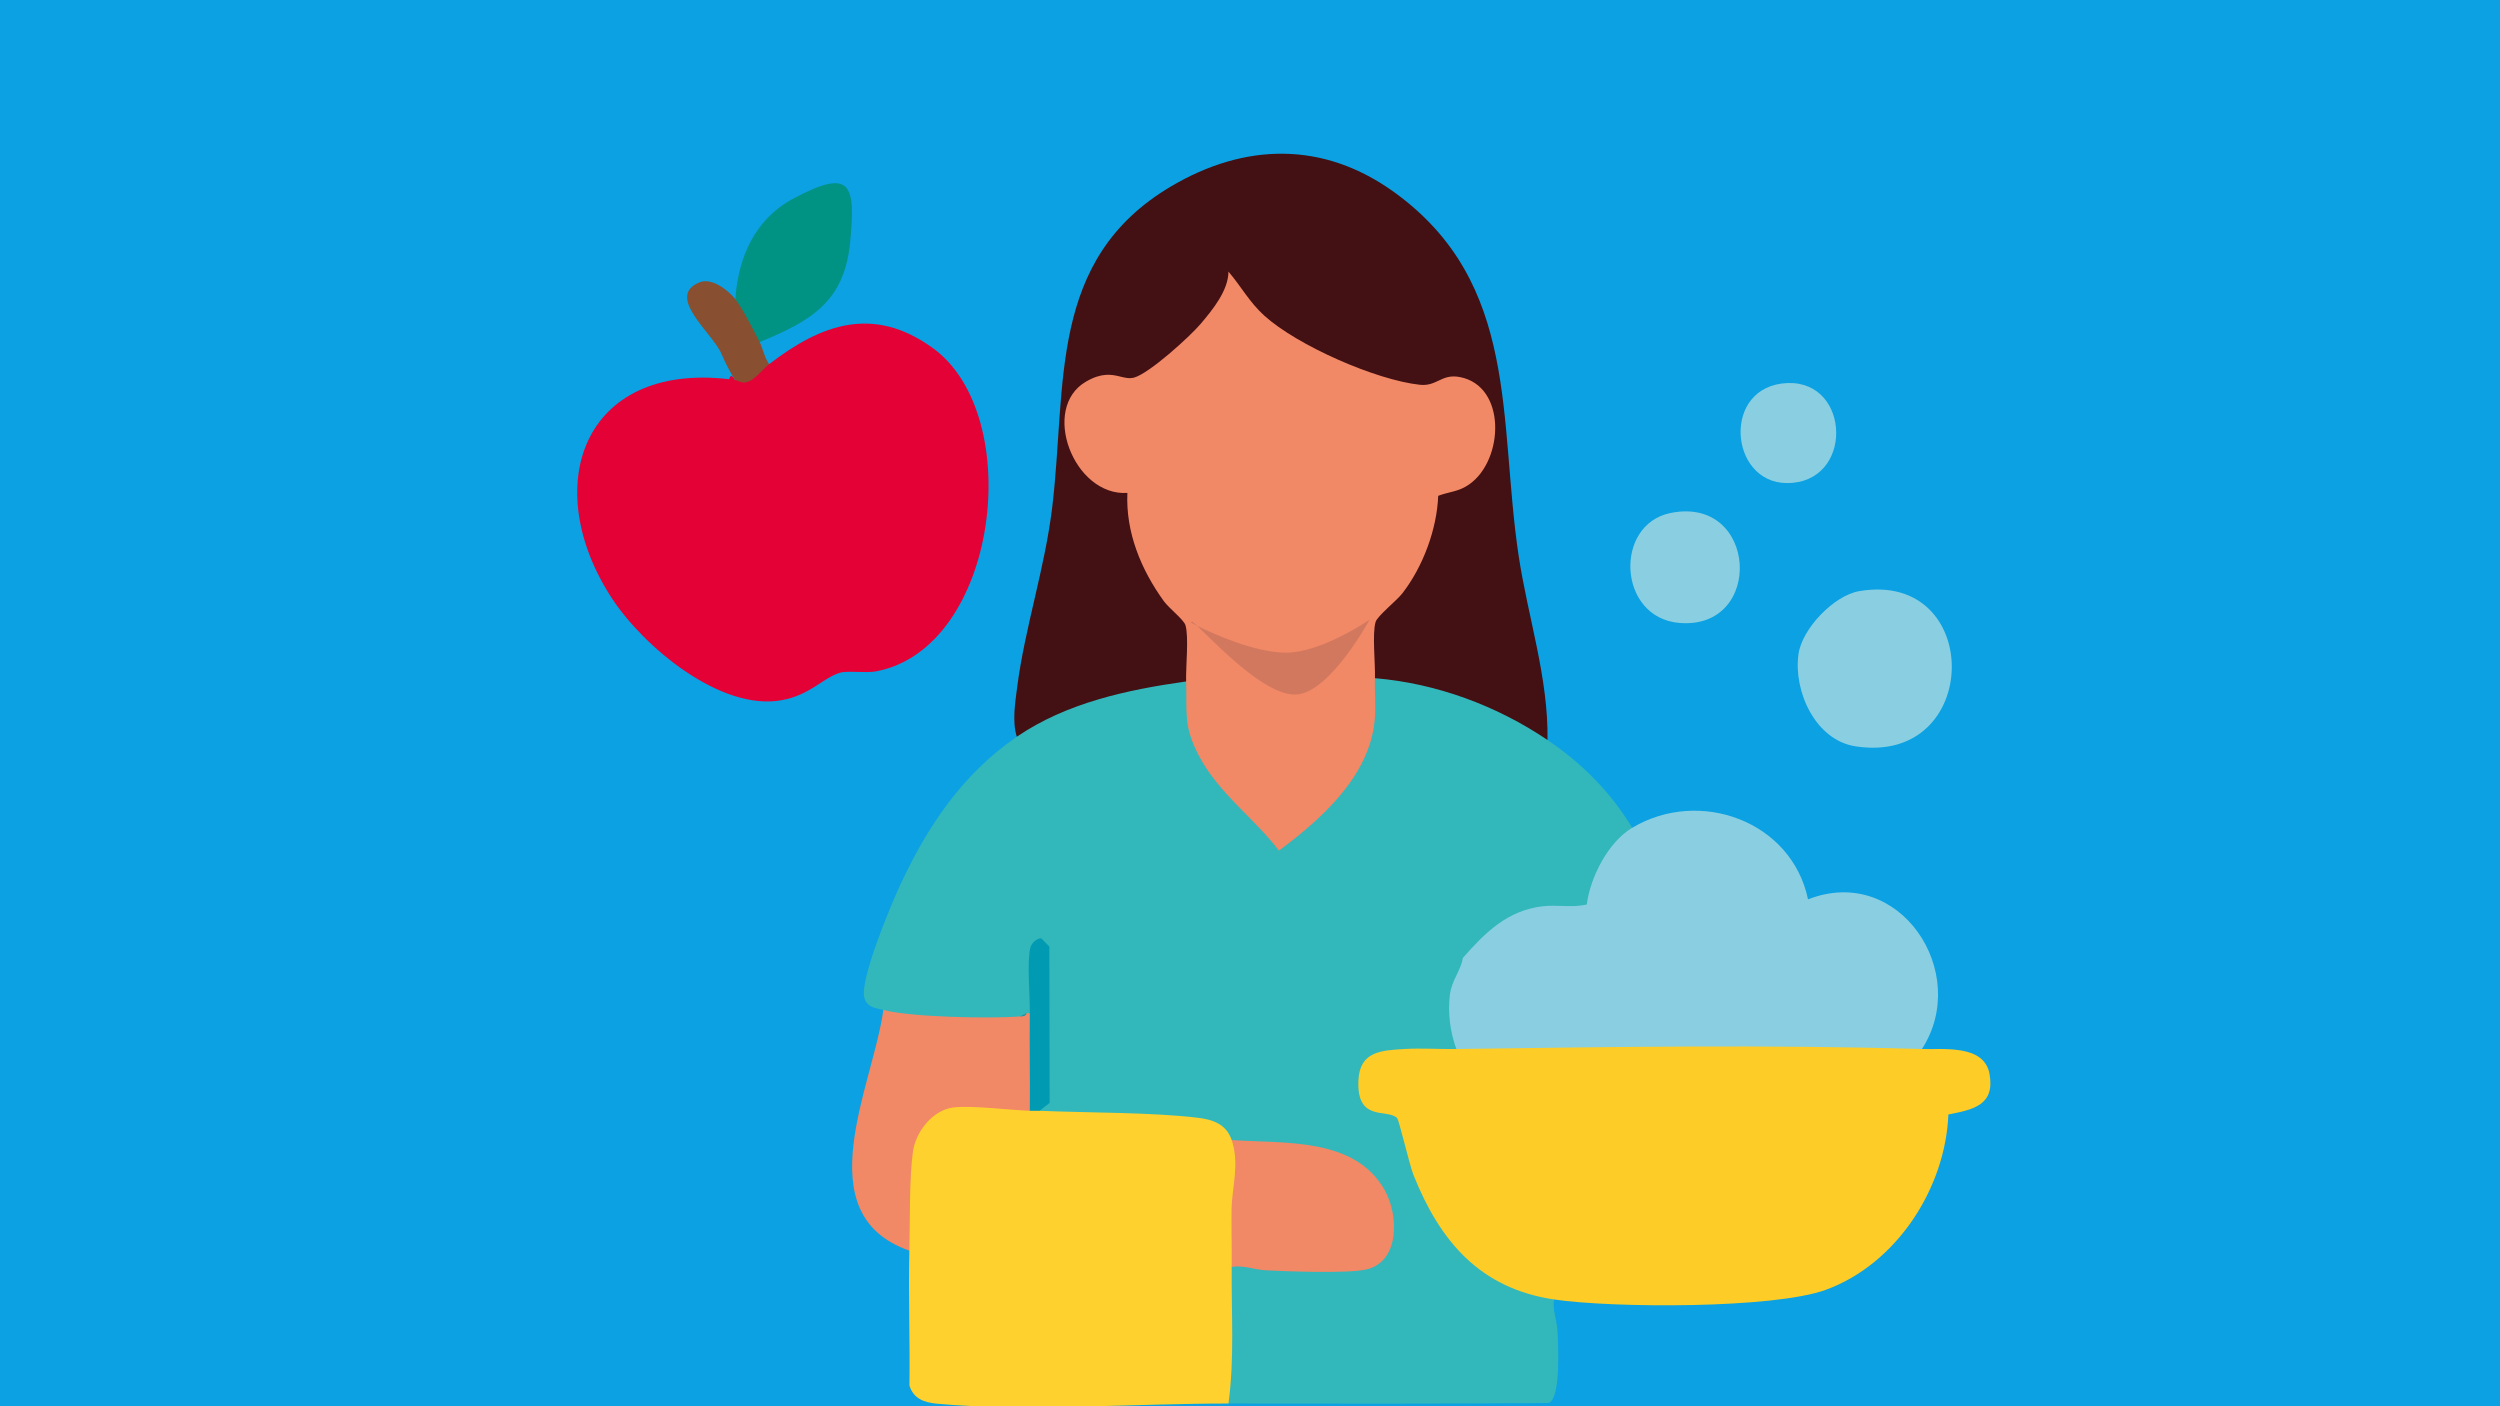 <?xml version="1.0" encoding="UTF-8"?><svg id="RASTER" xmlns="http://www.w3.org/2000/svg" viewBox="0 0 1200 675"><rect x="-6.153" y="-5.958" width="1214.517" height="686.193" fill="#0ba1e2"/><path d="M742.8,355.195c16.433,11.098,30.424,25.038,40.639,42.153l-.187,3.856c-11.32,8.383-15.908,21.824-19.603,34.835l-5.123,1.797c-21.606-2.12-38.524,4.532-52.091,21.869l-4.265.096-2.993-1.615c-.096-9.544-.661-19.371-4.189-28.349-22.116-10.266-23.363,3.714-22.555,22.091l-2.473,1.146c-15.873-2.09-23.358,6.253-23.191,14.596.177,8.646,8.565,17.291,24.347,14.324,6.071,1.474,7.934,18.386,2.927,21.526l-1.454,3.215c-11.381-1.231-17.68,5.83-17.967,12.89-.268,6.536,4.613,13.072,15.383,13.026l3.523,2.988c8.646,37.343,26.275,76.796,68.645,84.285l3.755,3.816c-.757,5.077,1.337,9.817,1.63,14.768.368,6.339,1.807,32.917-4.229,34.941-51.212.409-102.475.338-153.677.252-1.196-1.878-2.291-3.917-2.407-6.188-.368-7.212.545-53.907,1.867-56.416.56-1.06,1.307-2.029,2.105-2.968.434-1.857.979-3.609,2.765-3.351,16.368,2.211,33.27,3.452,49.91,2.513,13.597-.767,21.99-1.999,22.116-18.008.288-37.146-44.899-38.731-72.334-38.766l-2.458-3.276c-2.902-.499-5.754-2.342-8.555-5.531-25.725-4.124-52.025-5.86-78.89-5.219l-4.759-3.306c-1.635-1.61-1.08-3.659,1.686-6.142l-.131-70.825c-3.629-5.895-3.679,4.558-3.659,7.975l.515,19.073-3.099,3.078c-.444,1.363-.964,1.348-1.564,0l-3.124,1.565-1.696,3.24c-20.874.676-42.218.565-62.851-2.897l-1.09-3.467c-3.482-.913-7.773-.999-9.12-5.819-2.377-8.494,12.698-44.46,17.155-54.069,13.067-28.228,30.1-53.539,56.032-71.259.262-1.12.576-2.216,1.07-3.215,5.562-11.154,60.524-24.7,74.57-25.664l5.632,2.342c3.266,3.28,4.381,8.484,3.351,15.6-4.361,13.319,38.231,61.216,42.012,61.084,8.64-.303,47.538-45.954,42.203-60.676-1.237-7.646-.217-13.496,3.074-17.579.979-.702,1.994-1.353,3.079-1.801,10.831-4.502,72.96,17.871,78.497,28.142.56,1.029.934,2.165,1.247,3.326" fill="#32b7bb"/><path d="M674.039,503.523c5.628-5.204,19.022-4.8,25.003,0,3.311-.863,6.637-1.655,9.993-2.226,3.361-.565,6.708-1.121,10.049-1.176,61.094-1.06,122.38-1.721,183.465-.222,3.336.075,6.672.661,10.023,1.267,3.346.606,6.652,1.449,9.948,2.357,10.508.303,29.974-2.251,32.478,12.093,2.605,14.934-7.904,16.993-19.779,19.325-1.423,35.561-24.978,71.784-58.768,84.144-25.175,9.216-102.823,8.782-130.521,4.653-35.501-5.289-54.755-27.87-67.484-59.827-1.958-4.916-6.859-26.265-7.863-27.269-4.638-4.648-19.618,2.211-18.528-18.331.722-13.637,10.987-14.147,21.985-14.788" fill="#fecc26"/><path d="M742.8,355.195c-24.362-16.464-53.332-27.208-82.822-29.667-4.906-2.16-4.482-24.089-2.589-28.066,17.387-17.089,28.47-35.895,30.615-60.948l2.983-2.059c33.204-2.887,31.806-65.329-6.354-46.65-34.421-4.532-72.601-20.799-93.309-49.633-5.829,14.889-34.466,45.333-49.885,46.413-41.537-9.039-31.529,48.638,1.655,50.516,1.251,25.261,11.331,46.12,28.824,63.915,1.893,3.922,2.337,25.947-2.579,28.082-28.344,3.997-57.44,10.25-81.272,26.537-2.281-7.172-.797-16.357.202-24.004,3.74-28.677,13.284-56.87,16.807-86.259,7.046-58.833-2.246-118.782,56.966-153.864,35.536-21.051,73.247-21.763,107.174,2.745,60.484,43.697,49.945,109.415,59.732,174.526,4.416,29.359,14.308,58.485,13.854,88.414" fill="#431013"/><path d="M494.319,533.184c1.423-4.229,3.25-4.245,4.688,0,23.06.979,53.448.686,75.625,3.296,7.49.878,13.995,3.053,16.58,10.755l3.755,1.736c.722,18.225.177,36.637-1.655,55.245l-2.099,3.911c-.217,21.773,1.413,44.111-1.56,65.571-43.541-.071-97.857,3.957-139.944.076-6.132-.565-11.22-2.402-13.173-8.696.298-21.566-.55-43.218-.04-64.758l-3.063-2.998c-.581-13.223-.803-38.645,3.144-50.677,7.475-22.782,36.632-20.446,55.871-16.676l1.872,3.215h0Z" fill="#ffd12e"/><path d="M783.434,397.353c32.286-19.31,76.583-3.245,84.416,34.34,43.945-17.23,78.416,35.254,54.67,71.829-73.147-2.13-150.144-1.014-223.478,0-9.125-5.38-6.854-21.965-4.966-31.584.621-3.134,4.527-12.582,8.095-12.133,10.619-12.088,21.445-22.884,38.453-24.816,6.975-.792,14.132.818,21.036-.838,1.68-13.092,10.22-29.889,21.773-36.798" fill="#89cfe1"/><path d="M489.636,487.907l3.124-1.559h1.564c4.623,14.788,4.891,32.119,0,46.836-10.064-.384-28.122-2.68-36.772-1.6-9.887,1.237-18.033,11.659-19.35,21.253-1.777,12.92-1.373,33.709-1.701,47.483-50.052-17.513-17.412-79.183-12.502-115.537,13.299,3.493,51.258,4.214,65.637,3.124" fill="#f18866"/><path d="M892.424,283.749c59.888-10.235,59.212,84.033-1.842,74.479-19.234-3.013-29.808-26.431-27.309-44.267,1.706-12.158,16.943-28.127,29.152-30.212" fill="#89cfe1"/><path d="M801.759,246.255c41.996-8.641,45.302,56.168,4.346,52.757-29.631-2.468-31.524-47.159-4.346-52.757" fill="#89cfe1"/><path d="M858.084,183.864c30.489-1.06,31.781,48.209-.439,48.007-27.88-.177-31.332-46.902.439-48.007" fill="#89cfe1"/><path d="M659.978,325.529c-.212,6.869.54,14.102-.197,20.895-2.847,26.598-25.7,46.851-45.888,61.882-12.123-15.918-29.03-27.491-38.569-45.822-7.343-14.102-5.537-20.38-5.986-35.395-.212-7.076,1.363-21.339-.318-26.996-.777-2.624-7.929-8.161-10.362-11.517-10.932-15.111-18.361-33.043-17.513-51.974-25.806,1.64-41.87-40.75-19.8-53.468,7.525-4.346,12.209-3.392,16.146-2.438,2.412.585,4.552,1.166,6.894.53,7.212-1.968,26.674-19.567,31.998-25.856,5.713-6.733,13.244-15.994,13.279-25.003,6.077,7.101,10.023,14.642,17.16,21.101,15.858,14.364,53.609,30.949,74.701,33.22,3.901.419,6.435-.773,8.954-1.958,2.791-1.317,5.562-2.635,10.175-1.767,22.53,4.239,21.359,39.831,4.532,51.566-5.158,3.593-9.383,3.392-14.844,5.46-.621,16.141-7.353,34.108-17.215,46.817-2.766,3.558-11.977,10.831-12.835,13.718-1.681,5.673-.096,19.926-.313,27.007" fill="#f18866"/><path d="M591.212,608.127c.091-9.105-.182-18.265-.066-27.39.136-10.876,3.972-21.854.066-33.502,25.17,1.726,59.202-1.514,73.505,24.15,6.733,12.082,7.217,34.314-8.979,37.974-8.852,2.004-37.691.934-48.184.394-5.431-.278-10.72-2.579-16.342-1.625" fill="#f18866"/><path d="M674.039,503.523l-1.554-18.75c-37.156,7.873-39.443-40.81-1.575-34.345-2.811-6.617-2.155-23.903,5.799-26.204,4.83-1.398,16.645-.455,20.334,3.23,3.785,3.775,5.955,26.522,5.128,32.346-.843,5.905-5.456,10.725-6.258,17.957-.974,8.756.166,17.569,3.129,25.765-8.267.111-16.766-.489-25.003,0" fill="#32b7bb"/><path d="M494.319,486.348c.101-7.773-1.474-25.629.318-31.691.606-2.039,2.988-4.285,5.153-4.285l3.906,3.977.131,75.034-4.82,3.795c-1.559-.061-3.129.066-4.688,0,.161-15.565-.207-31.337,0-46.831" fill="#009bb2"/><path d="M492.76,486.348c-.404,1.529-1.802,1.458-3.124,1.559l3.124-1.559h0Z" fill="#009bb2"/><path d="M571.948,298.335c-.187,0-.202.217-.03.681,0,0,.984.53,2.71,1.388-1.403-1.307-2.337-2.069-2.68-2.069M657.389,297.462s-22.969,15.787-39.983,15.812h-.061c-15.313,0-35.496-9.286-42.718-12.87,3.351,3.109,9.357,9.287,16.317,15.464,9.877,8.761,21.682,17.528,30.535,17.528.535,0,1.055-.03,1.565-.096,16.125-2.069,34.345-35.839,34.345-35.839" fill="#d1785e"/><path d="M349.994,182.017c.626-2.468,1.59-1.716,2.821.479,1.403-1.191,3.533-1.908,6.379-2.155,3.306-3.866,6.642-5.713,10.003-5.537,25.276-19.487,50.137-28.203,78.461-7.808,45.161,32.523,31.488,144.315-27.219,155.262-4.855.908-13.642-.439-17.327.671-8.115,2.458-14.157,10.659-27.95,13.172-29.328,5.34-66.202-25.739-81.247-48.618-35.35-53.741-14.339-113.684,56.077-105.467" fill="#e40136"/><path d="M352.977,143.634c1.322-20.077,9.347-38.413,27.759-48.27,27.971-14.975,29.944-6.904,27.355,20.693-2.67,28.384-18.321,37.893-43.48,48.113l-2.887-.01-9.751-17.553,1.004-2.973h0Z" fill="#009282"/><path d="M352.977,143.634c3.356,4.245,8.903,15.222,11.633,20.537,1.549,3.018,2.327,7.53,4.588,10.634-3.058,2.357-6.627,7.247-10.276,8.484-2.942.994-4.022-.535-6.107-.797-2.357-3.866-4.543-8.106-6.561-12.714-3.942-9.64-27.143-27.506-10.478-34.269,5.85-2.367,13.748,3.76,17.2,8.125" fill="#884f30"/></svg>